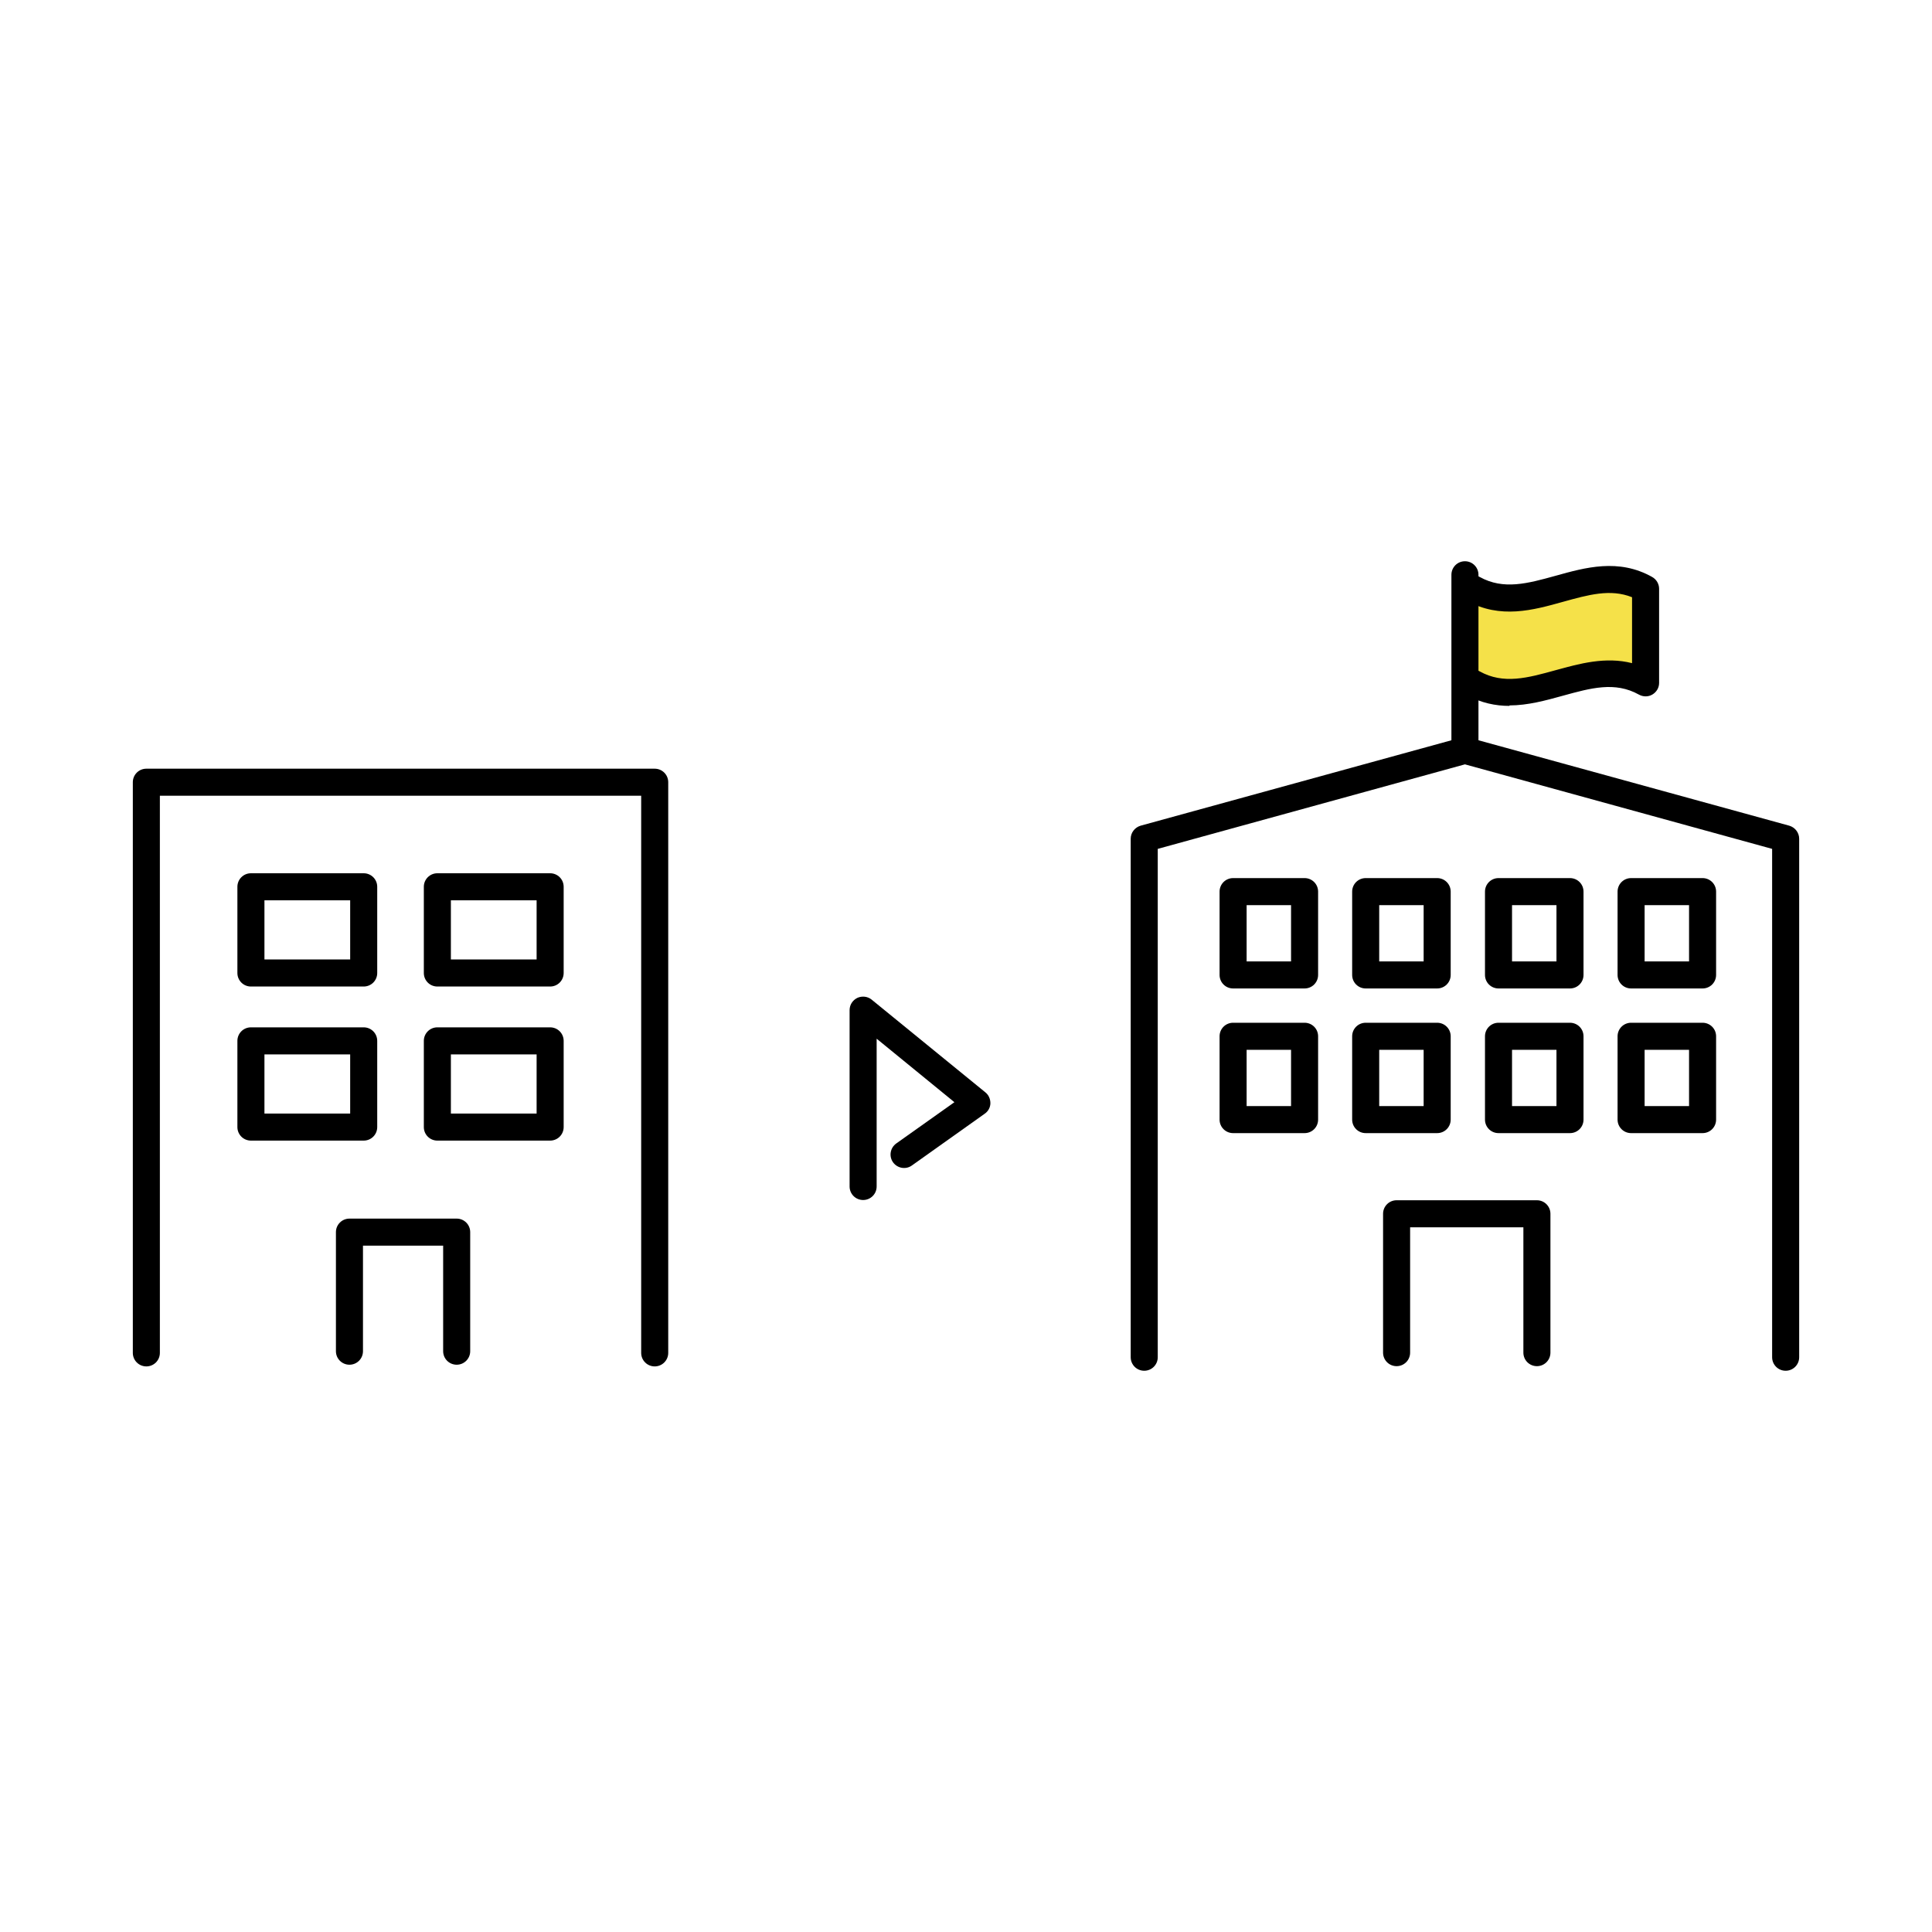 <?xml version="1.0" encoding="UTF-8"?><svg id="_レイヤー_2" xmlns="http://www.w3.org/2000/svg" viewBox="0 0 80 80"><defs><style>.cls-1{fill:none;}.cls-2{fill:#f5e149;}</style></defs><g id="_レイヤー_1-2"><g><rect class="cls-1" width="80" height="80"/><g><path d="m35.74,49.69c-.31,0-.56-.25-.56-.56v-7.3c0-.22.12-.41.32-.51.2-.09.43-.06.59.07l4.71,3.84c.14.11.21.28.21.45,0,.17-.09.34-.24.44l-3.01,2.14c-.25.18-.6.12-.78-.13-.18-.25-.12-.6.13-.78l2.41-1.71-3.22-2.63v6.12c0,.31-.25.56-.56.56Z"/><g><path d="m27.11,56.58c-.31,0-.56-.25-.56-.56v-23.07H6.62v23.07c0,.31-.25.56-.56.56s-.56-.25-.56-.56v-23.63c0-.31.25-.56.56-.56h21.05c.31,0,.56.25.56.56v23.63c0,.31-.25.56-.56.56Z"/><path d="m15.06,47.23h-4.67c-.31,0-.56-.25-.56-.56v-3.57c0-.31.25-.56.56-.56h4.67c.31,0,.56.25.56.56v3.57c0,.31-.25.56-.56.56Zm-4.11-1.12h3.55v-2.45h-3.55v2.45Z"/><path d="m22.78,47.23h-4.67c-.31,0-.56-.25-.56-.56v-3.57c0-.31.25-.56.56-.56h4.67c.31,0,.56.25.56.56v3.57c0,.31-.25.56-.56.56Zm-4.11-1.12h3.55v-2.45h-3.55v2.45Z"/><path d="m15.06,40.85h-4.67c-.31,0-.56-.25-.56-.56v-3.57c0-.31.25-.56.56-.56h4.67c.31,0,.56.25.56.56v3.57c0,.31-.25.56-.56.56Zm-4.11-1.12h3.55v-2.45h-3.55v2.45Z"/><path d="m22.78,40.85h-4.67c-.31,0-.56-.25-.56-.56v-3.57c0-.31.25-.56.56-.56h4.67c.31,0,.56.25.56.56v3.57c0,.31-.25.56-.56.56Zm-4.11-1.12h3.55v-2.45h-3.55v2.45Z"/><path d="m18.91,56.51c-.31,0-.56-.25-.56-.56v-4.37h-3.32v4.37c0,.31-.25.56-.56.56s-.56-.25-.56-.56v-4.93c0-.31.25-.56.56-.56h4.44c.31,0,.56.25.56.56v4.93c0,.31-.25.56-.56.56Z"/></g><g><path d="m73.94,56.76c-.31,0-.56-.25-.56-.56v-21.05l-12.72-3.5-12.72,3.5v21.05c0,.31-.25.56-.56.56s-.56-.25-.56-.56v-21.47c0-.25.17-.47.41-.54l13.28-3.65c.1-.03.2-.03.3,0l13.28,3.65c.24.07.41.29.41.54v21.47c0,.31-.25.56-.56.56Z"/><g><path class="cls-2" d="m61.01,24.38c2.38,1.33,4.76-1.33,7.14,0v3.9c-2.38-1.33-4.76,1.33-7.14,0v-3.9Z"/><path d="m62.51,29.23c-.58,0-1.18-.12-1.78-.45-.27-.15-.37-.49-.22-.76.15-.27.49-.37.76-.22.99.55,1.99.27,3.15-.05.98-.27,2.06-.57,3.16-.29v-2.73c-.9-.36-1.81-.1-2.86.19-1.22.34-2.6.73-3.99-.05-.27-.15-.37-.49-.22-.76.15-.27.49-.37.76-.22.99.55,1.99.27,3.15-.05,1.22-.34,2.6-.73,3.99.05.18.1.29.29.29.49v3.9c0,.2-.11.38-.28.48-.17.1-.38.1-.56,0-.99-.55-1.99-.27-3.15.05-.69.19-1.44.4-2.21.4Z"/><path d="m60.66,31.64c-.31,0-.56-.25-.56-.56v-7.28c0-.31.25-.56.56-.56s.56.25.56.56v7.28c0,.31-.25.56-.56.56Z"/></g><path d="m63.64,56.57c-.31,0-.56-.25-.56-.56v-5.19h-4.69v5.19c0,.31-.25.56-.56.56s-.56-.25-.56-.56v-5.75c0-.31.25-.56.56-.56h5.81c.31,0,.56.25.56.56v5.75c0,.31-.25.56-.56.56Z"/><path d="m54.02,40.93h-2.96c-.31,0-.56-.25-.56-.56v-3.45c0-.31.25-.56.56-.56h2.96c.31,0,.56.25.56.56v3.45c0,.31-.25.56-.56.56Zm-2.4-1.12h1.84v-2.33h-1.84v2.33Z"/><path d="m54.02,46.92h-2.96c-.31,0-.56-.25-.56-.56v-3.45c0-.31.25-.56.56-.56h2.96c.31,0,.56.25.56.56v3.45c0,.31-.25.56-.56.56Zm-2.4-1.12h1.84v-2.33h-1.84v2.33Z"/><path d="m59.51,40.93h-2.96c-.31,0-.56-.25-.56-.56v-3.45c0-.31.25-.56.56-.56h2.96c.31,0,.56.25.56.56v3.45c0,.31-.25.56-.56.56Zm-2.4-1.12h1.84v-2.33h-1.84v2.33Z"/><path d="m59.51,46.92h-2.96c-.31,0-.56-.25-.56-.56v-3.45c0-.31.25-.56.56-.56h2.96c.31,0,.56.25.56.56v3.45c0,.31-.25.56-.56.56Zm-2.4-1.12h1.84v-2.33h-1.84v2.33Z"/><path d="m65.01,40.93h-2.96c-.31,0-.56-.25-.56-.56v-3.45c0-.31.25-.56.56-.56h2.96c.31,0,.56.25.56.56v3.45c0,.31-.25.56-.56.56Zm-2.4-1.12h1.84v-2.33h-1.84v2.33Z"/><path d="m65.01,46.92h-2.96c-.31,0-.56-.25-.56-.56v-3.45c0-.31.25-.56.56-.56h2.96c.31,0,.56.25.56.56v3.45c0,.31-.25.56-.56.56Zm-2.4-1.12h1.84v-2.33h-1.84v2.33Z"/><path d="m70.5,40.93h-2.96c-.31,0-.56-.25-.56-.56v-3.45c0-.31.25-.56.56-.56h2.96c.31,0,.56.25.56.56v3.45c0,.31-.25.56-.56.56Zm-2.4-1.12h1.84v-2.33h-1.84v2.33Z"/><path d="m70.5,46.92h-2.96c-.31,0-.56-.25-.56-.56v-3.45c0-.31.25-.56.56-.56h2.96c.31,0,.56.25.56.56v3.45c0,.31-.25.56-.56.56Zm-2.4-1.12h1.84v-2.33h-1.84v2.33Z"/></g></g></g></g></svg>